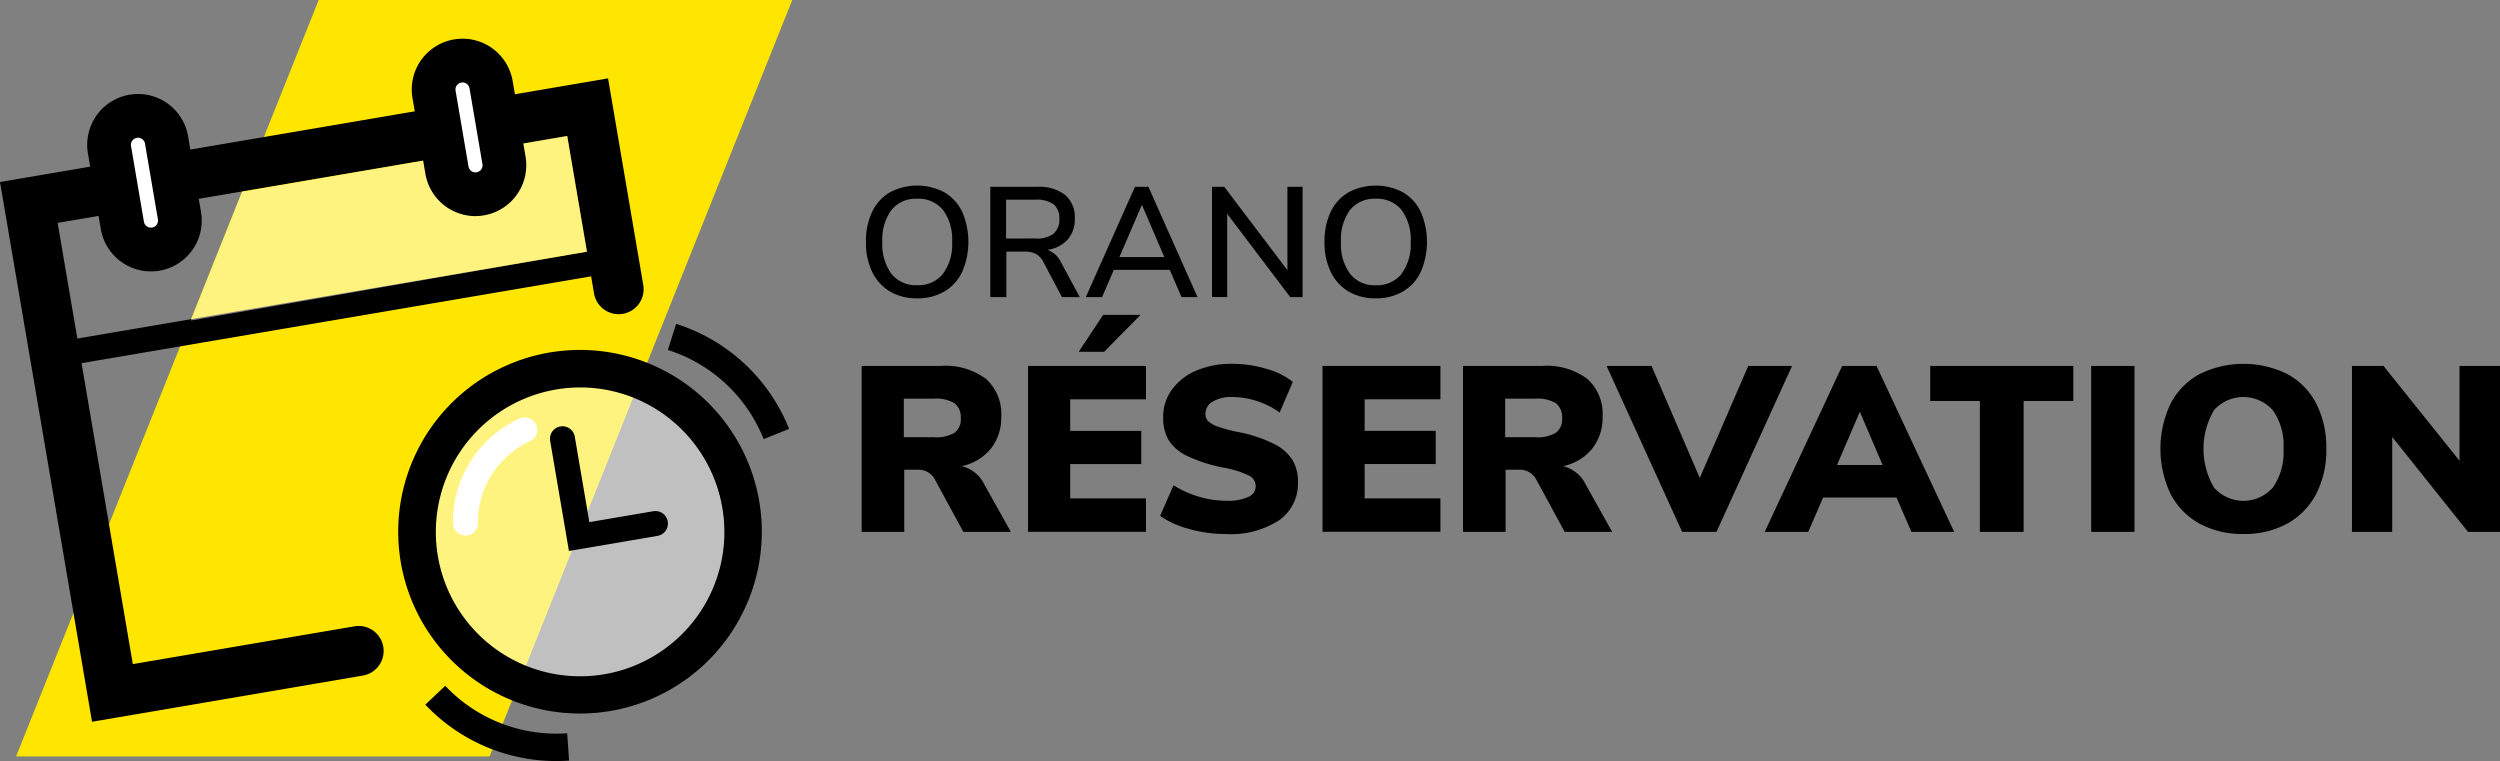 ﻿<svg id="Groupe_1156" data-name="Groupe 1156" xmlns="http://www.w3.org/2000/svg" width="307" height="93.457" viewBox="0 0 307 93.457">
    <rect x="0" y="0" width="307" height="93.457" fill="#808080" stroke="none"/>
    <path id="Tracé_21" data-name="Tracé 21" d="M100.464,0H42.314L5.15,92.894H63.3Z" transform="translate(-3.175)" fill="#ffe600" />
    <g id="Groupe_1151" data-name="Groupe 1151" transform="translate(105.812 22.786)">
        <path id="Tracé_1" data-name="Tracé 1" d="M280.265,72.43a5.618,5.618,0,0,1-2.182-2.4,8.188,8.188,0,0,1-.767-3.67,8.359,8.359,0,0,1,.759-3.7,5.471,5.471,0,0,1,2.182-2.4,7.151,7.151,0,0,1,6.7,0,5.505,5.505,0,0,1,2.182,2.4,9.294,9.294,0,0,1,0,7.358,5.534,5.534,0,0,1-2.182,2.412,6.455,6.455,0,0,1-3.363.844,6.373,6.373,0,0,1-3.332-.844m6.5-2.151A6.077,6.077,0,0,0,287.9,66.34a6.07,6.07,0,0,0-1.124-3.923,3.874,3.874,0,0,0-3.179-1.373,3.828,3.828,0,0,0-3.14,1.373,6.054,6.054,0,0,0-1.124,3.923,6.09,6.09,0,0,0,1.124,3.938,3.827,3.827,0,0,0,3.14,1.384,3.875,3.875,0,0,0,3.171-1.384" transform="translate(-276.791 -59.425)" />
        <path id="Tracé_2" data-name="Tracé 2" d="M328.14,73.354h-2.19l-2.3-4.341a2.321,2.321,0,0,0-.913-.97,2.96,2.96,0,0,0-1.392-.276h-2.228v5.591H317.15V59.81h5.763a5.167,5.167,0,0,1,3.432,1,3.6,3.6,0,0,1,1.181,2.918,3.735,3.735,0,0,1-.874,2.554,4.064,4.064,0,0,1-2.489,1.269,2.9,2.9,0,0,1,1.653,1.5l2.32,4.306Zm-5.456-7.193a3.478,3.478,0,0,0,2.22-.587,2.2,2.2,0,0,0,.721-1.818,2.154,2.154,0,0,0-.709-1.8,3.571,3.571,0,0,0-2.228-.568h-3.6v4.774l3.6-.008Z" transform="translate(-301.352 -59.655)" />
        <path id="Tracé_3" data-name="Tracé 3" d="M359.489,73.367l-1.442-3.344H351.18l-1.442,3.344h-2l6.032-13.547h1.653l6.032,13.547h-1.971Zm-7.627-4.92h5.514l-2.749-6.415Z" transform="translate(-320.212 -59.669)" />
        <path id="Tracé_4" data-name="Tracé 4" d="M397.41,59.82h1.864V73.367h-1.518l-7.742-10.227V73.363H388.15V59.82h1.5l7.761,10.242Z" transform="translate(-345.127 -59.669)" />
        <path id="Tracé_5" data-name="Tracé 5" d="M427.125,72.436a5.618,5.618,0,0,1-2.182-2.4,8.189,8.189,0,0,1-.767-3.67,8.359,8.359,0,0,1,.759-3.7,5.462,5.462,0,0,1,2.182-2.4,7.151,7.151,0,0,1,6.7,0,5.505,5.505,0,0,1,2.182,2.4,9.294,9.294,0,0,1,0,7.358,5.534,5.534,0,0,1-2.182,2.412,6.455,6.455,0,0,1-3.363.844,6.373,6.373,0,0,1-3.332-.844m6.5-2.151a6.077,6.077,0,0,0,1.135-3.938,6.07,6.07,0,0,0-1.123-3.923,3.874,3.874,0,0,0-3.179-1.373,3.828,3.828,0,0,0-3.14,1.373A6.054,6.054,0,0,0,426.2,66.35a6.09,6.09,0,0,0,1.124,3.938,3.827,3.827,0,0,0,3.14,1.384,3.875,3.875,0,0,0,3.171-1.384" transform="translate(-367.338 -59.431)" />
        <g id="Groupe_1150" data-name="Groupe 1150" transform="translate(0 15.88)">
            <path id="Tracé_649" data-name="Tracé 649" d="M294.275,137.566h-5.84l-3.528-6.5a2.27,2.27,0,0,0-2.109-1.127H281.18v7.631h-5.23V117.19h9.713a8.334,8.334,0,0,1,5.564,1.6,5.786,5.786,0,0,1,1.864,4.64,6.108,6.108,0,0,1-1.273,3.915,6.252,6.252,0,0,1-3.585,2.155,4.175,4.175,0,0,1,2.8,2.282l3.236,5.782ZM287.354,125.4a2.051,2.051,0,0,0,.767-1.791,2.156,2.156,0,0,0-.767-1.837,4.354,4.354,0,0,0-2.527-.564h-3.7v4.739h3.7A4.462,4.462,0,0,0,287.354,125.4Z" transform="translate(-275.95 -110.921)" />
            <path id="Tracé_650" data-name="Tracé 650" d="M329.24,127.486V107.109h14.479v4.1h-9.306v3.873h8.727v4.076h-8.727v4.218h9.306v4.1H329.24Zm9.337-22.11h-3.121l3.006-4.536h4.594Z" transform="translate(-308.806 -100.84)" />
            <path id="Tracé_651" data-name="Tracé 651" d="M375.142,136.808a11.046,11.046,0,0,1-3.612-1.618l1.649-3.758a12.4,12.4,0,0,0,3.152,1.415,12.007,12.007,0,0,0,3.382.491,5.954,5.954,0,0,0,2.646-.475,1.421,1.421,0,0,0,.084-2.615,11.633,11.633,0,0,0-3.137-.982,18.258,18.258,0,0,1-4.479-1.446,5.391,5.391,0,0,1-2.27-1.963,5.468,5.468,0,0,1-.652-2.776,5.69,5.69,0,0,1,1.054-3.367,7.053,7.053,0,0,1,2.976-2.343,10.778,10.778,0,0,1,4.406-.851,14.728,14.728,0,0,1,4.264.621,8.955,8.955,0,0,1,3.221,1.6l-1.618,3.758a10.13,10.13,0,0,0-5.84-1.906,4.406,4.406,0,0,0-2.37.564,1.7,1.7,0,0,0-.9,1.488,1.284,1.284,0,0,0,.318.9,3.217,3.217,0,0,0,1.185.679,17.055,17.055,0,0,0,2.573.679,17.043,17.043,0,0,1,4.364,1.461,5.587,5.587,0,0,1,2.255,1.979,5.186,5.186,0,0,1,.663,2.688,5.491,5.491,0,0,1-2.312,4.7,10.854,10.854,0,0,1-6.5,1.691,17.149,17.149,0,0,1-4.509-.606Z" transform="translate(-334.88 -110.508)" />
            <path id="Tracé_652" data-name="Tracé 652" d="M423.54,137.566V117.19h14.479v4.1h-9.306v3.873h8.727v4.076h-8.727v4.218h9.306v4.1H423.54Z" transform="translate(-366.947 -110.921)" />
            <path id="Tracé_653" data-name="Tracé 653" d="M486.855,137.566h-5.84l-3.528-6.5a2.27,2.27,0,0,0-2.109-1.127H473.76v7.631h-5.23V117.19h9.713a8.334,8.334,0,0,1,5.564,1.6,5.786,5.786,0,0,1,1.864,4.64,6.108,6.108,0,0,1-1.273,3.915,6.252,6.252,0,0,1-3.585,2.155,4.175,4.175,0,0,1,2.8,2.282l3.236,5.782ZM479.934,125.4a2.051,2.051,0,0,0,.767-1.791,2.156,2.156,0,0,0-.767-1.837,4.354,4.354,0,0,0-2.527-.564h-3.7v4.739h3.7A4.462,4.462,0,0,0,479.934,125.4Z" transform="translate(-394.686 -110.921)" />
            <path id="Tracé_654" data-name="Tracé 654" d="M531.911,117.19h5.376l-9.279,20.376h-4.218L514.51,117.19h5.522l5.924,13.758Z" transform="translate(-423.035 -110.921)" />
            <path id="Tracé_655" data-name="Tracé 655" d="M583.167,137.566l-1.821-4.218h-9.019l-1.821,4.218H565.16l9.51-20.376h4.218l9.536,20.376h-5.261Zm-9.134-8.21h5.606l-2.8-6.534-2.8,6.534Z" transform="translate(-454.263 -110.921)" />
            <path id="Tracé_656" data-name="Tracé 656" d="M624.257,137.566V121.5h-6.1V117.19h17.573V121.5h-6.1v16.07h-5.376Z" transform="translate(-486.94 -110.921)" />
            <path id="Tracé_657" data-name="Tracé 657" d="M669.71,137.566V117.19h5.318v20.376Z" transform="translate(-518.724 -110.921)" />
            <path id="Tracé_658" data-name="Tracé 658" d="M696.662,136.13a8.76,8.76,0,0,1-3.539-3.643,12.943,12.943,0,0,1,0-11.066,8.7,8.7,0,0,1,3.539-3.627,12.166,12.166,0,0,1,10.836,0,8.608,8.608,0,0,1,3.528,3.627,11.845,11.845,0,0,1,1.227,5.533,11.7,11.7,0,0,1-1.242,5.533,8.784,8.784,0,0,1-3.539,3.643,10.846,10.846,0,0,1-5.391,1.285A10.983,10.983,0,0,1,696.662,136.13Zm9.03-4.421a7.5,7.5,0,0,0,1.3-4.755,7.358,7.358,0,0,0-1.315-4.739,4.839,4.839,0,0,0-7.209-.015,9.375,9.375,0,0,0,0,9.525,4.825,4.825,0,0,0,7.224-.015Z" transform="translate(-532.393 -110.508)" />
            <path id="Tracé_659" data-name="Tracé 659" d="M766.43,117.19H771.4v20.376h-3.93l-9.306-11.649v11.649H753.22V117.19h3.873l9.337,11.649Z" transform="translate(-570.212 -110.921)" />
        </g>
    </g>
    <g id="Groupe_1155" data-name="Groupe 1155" transform="translate(0 4.753)">
        <circle id="Ellipse_4" data-name="Ellipse 4" cx="18" cy="18" r="18" transform="translate(53 42.705)" fill="#fff" opacity="0.5" />
        <rect id="Rectangle_17041" data-name="Rectangle 17041" width="69.611" height="3.068" transform="matrix(0.986, -0.168, 0.168, 0.986, 6.474, 37.333)" />
        <path id="Tracé_660" data-name="Tracé 660" d="M11.3,104.1,0,37.817,74.669,25.09l4.325,25.38A3.067,3.067,0,1,1,72.947,51.5l-3.294-19.33L7.078,42.836l9.233,54.185,27.217-4.64a3.067,3.067,0,1,1,1.031,6.047Z" transform="translate(0 -20.222)" />
        <g id="Groupe_1152" data-name="Groupe 1152" transform="translate(10.708 6.791)">
            <rect id="Rectangle_17042" data-name="Rectangle 17042" width="7.109" height="16.55" rx="3.555" transform="matrix(0.986, -0.168, 0.168, 0.986, 2.141, 3.334)" fill="#fff" />
            <path id="Tracé_661" data-name="Tracé 661" d="M35.749,51.89A6.251,6.251,0,0,1,29.6,46.7l-1.587-9.306a6.242,6.242,0,0,1,5.1-7.2h0a6.235,6.235,0,0,1,7.2,5.1L41.9,44.6a6.235,6.235,0,0,1-5.1,7.2,6.136,6.136,0,0,1-1.051.088Zm-1.58-16.415a.69.69,0,0,0-.15.011h0a.871.871,0,0,0-.564.353.885.885,0,0,0-.15.648l1.587,9.306a.871.871,0,0,0,1.718-.288L35.024,36.2a.869.869,0,0,0-.851-.725Zm-.6-2.634Z" transform="translate(-27.925 -30.104)" />
        </g>
        <g id="Groupe_1153" data-name="Groupe 1153" transform="translate(48.908 38.224)">
            <path id="Tracé_662" data-name="Tracé 662" d="M149.857,156.724a22.325,22.325,0,1,1,3.762-.318A22.355,22.355,0,0,1,149.857,156.724Zm.05-40.043a17.747,17.747,0,0,0-17.5,20.7,17.718,17.718,0,1,0,34.932-5.955h0a17.727,17.727,0,0,0-17.428-14.747Z" transform="translate(-127.547 -112.079)" />
            <path id="Tracé_663" data-name="Tracé 663" d="M178.472,151.89l-2.3-13.482a1.535,1.535,0,1,1,3.025-.518l1.783,10.457,7.815-1.331a1.535,1.535,0,1,1,.518,3.025l-10.84,1.848Z" transform="translate(-157.515 -127.207)" />
            <path id="Tracé_664" data-name="Tracé 664" d="M144,148.177a1.534,1.534,0,0,1-1.534-1.511,13.929,13.929,0,0,1,8.271-12.9,1.534,1.534,0,0,1,1.127,2.853,10.917,10.917,0,0,0-6.335,10,1.534,1.534,0,0,1-1.511,1.557H144Z" transform="translate(-135.746 -125.384)" fill="#fff" />
        </g>
        <path id="Tracé_665" data-name="Tracé 665" d="M65.682,50.4l39.911-6.844,2.42,14.2L59.371,66.217Z" transform="translate(-35.939 -31.61)" fill="#fff" opacity="0.5" />
        <g id="Groupe_1154" data-name="Groupe 1154" transform="translate(50.563)">
            <rect id="Rectangle_17043" data-name="Rectangle 17043" width="7.109" height="16.55" rx="3.555" transform="matrix(0.986, -0.168, 0.168, 0.986, 2.14, 3.335)" fill="#fff" />
            <path id="Tracé_666" data-name="Tracé 666" d="M139.677,34.18a6.242,6.242,0,0,1-6.135-5.192l-1.587-9.306a6.235,6.235,0,0,1,5.1-7.2h0a6.235,6.235,0,0,1,7.2,5.1l1.587,9.306a6.255,6.255,0,0,1-6.162,7.289Zm-1.568-16.415a.69.69,0,0,0-.15.012h0a.87.87,0,0,0-.713,1l1.587,9.306a.871.871,0,0,0,.353.564.863.863,0,0,0,.648.15.87.87,0,0,0,.713-1L138.96,18.49a.869.869,0,0,0-.851-.725Zm-.6-2.634Z" transform="translate(-131.865 -12.394)" />
        </g>
    </g>
    <path id="Tracé_25" data-name="Tracé 25" d="M225.644,117.869a18.762,18.762,0,0,0-11.764-10.944l1.02-3.206a22.109,22.109,0,0,1,13.869,12.9l-3.125,1.25Z" transform="translate(-131.868 -63.949)" />
    <path id="Tracé_25-2" data-name="Tracé 25" d="M141.266,219.63a18.763,18.763,0,0,0,14.974,5.828l.234,3.355a22.117,22.117,0,0,1-17.654-6.868Z" transform="translate(-86.59 -135.413)" />
</svg>
